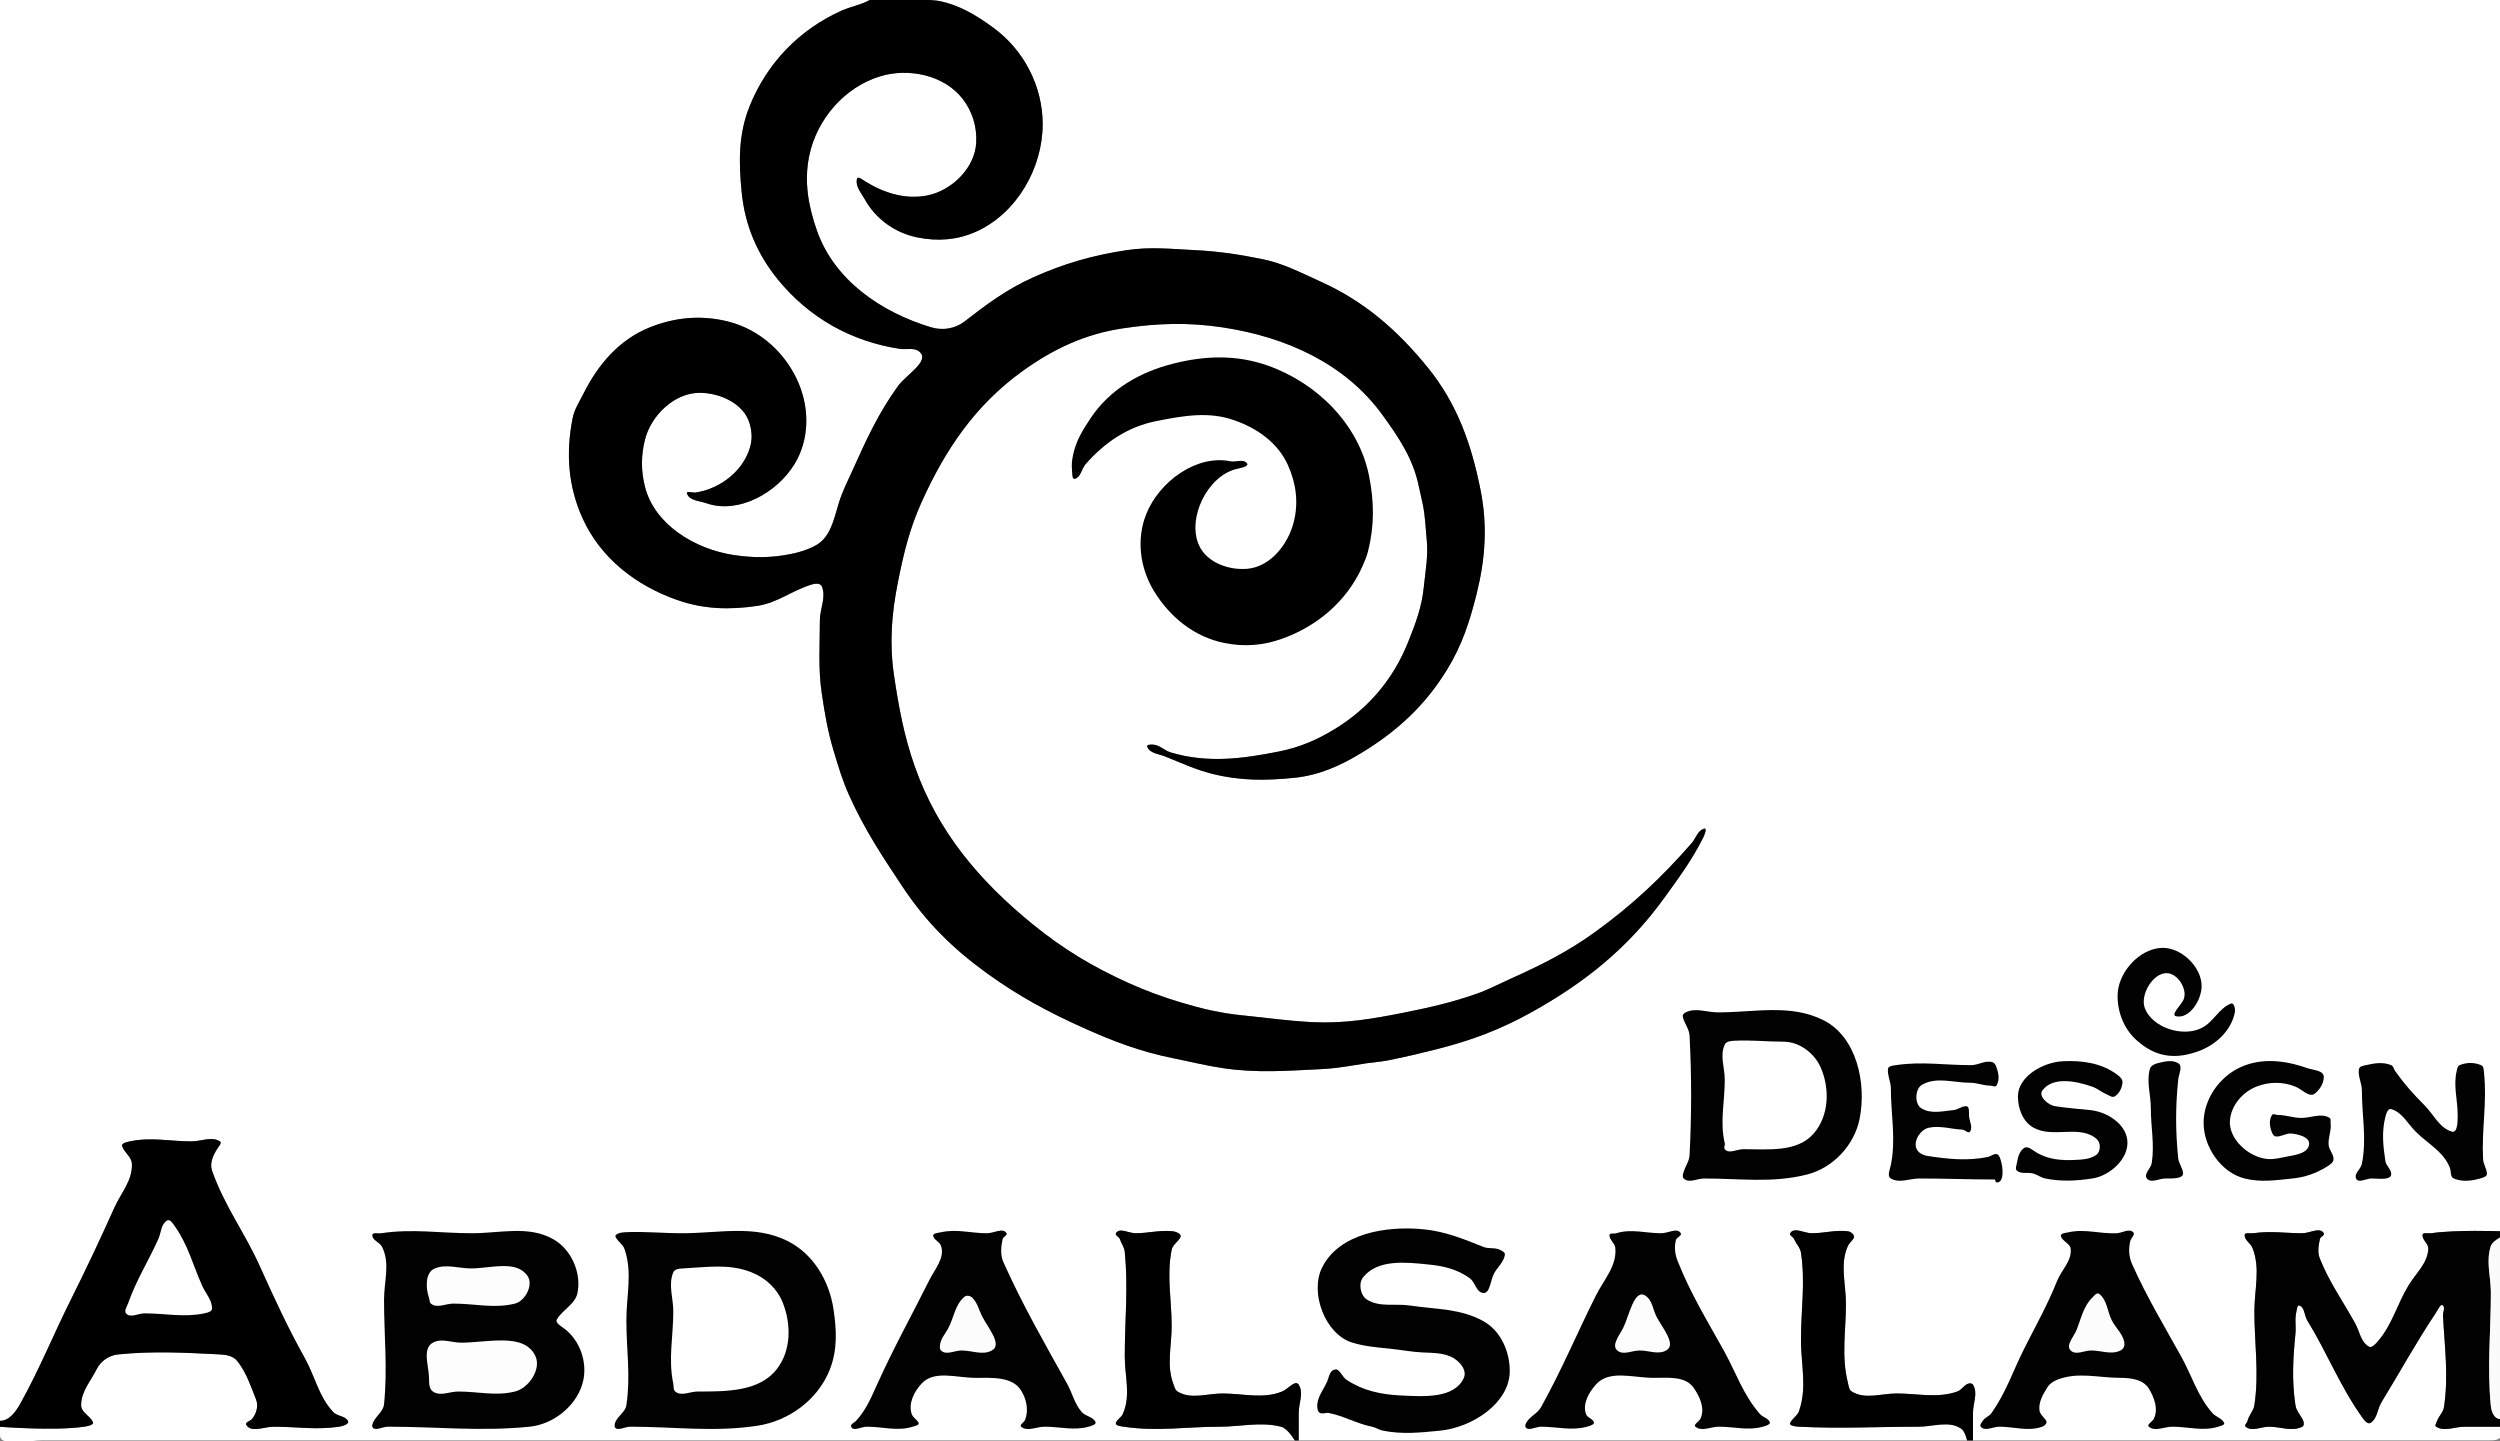 <?xml version="1.0" encoding="UTF-8"?>
<svg xmlns="http://www.w3.org/2000/svg" xmlns:xlink="http://www.w3.org/1999/xlink" width="307pt" height="177pt" viewBox="0 0 307 177" version="1.1">
<rect x="0" y="0" width="307" height="177" fill="#808080" stroke="none"/>
<g id="surface1">
<path style=" stroke:none;fill-rule:nonzero;fill:rgb(100%,100%,100%);fill-opacity:1;" d="M 159 176.879 C 159 176.879 158.129 175.402 157.32 175.199 C 154.754 174.559 152.406 175.199 149.762 175.199 C 145.645 175.199 142.07 175.812 138 175.199 C 137.629 175.145 136.906 175.07 137.039 174.719 C 137.207 174.27 137.684 174.078 137.879 173.641 C 138.898 171.379 138.121 169.039 138.121 166.559 C 138.121 162.066 138.566 158.191 138.121 153.719 C 138.062 153.137 137.695 152.719 137.52 152.16 C 137.43 151.871 136.891 151.703 137.039 151.441 C 137.457 150.711 138.602 151.441 139.441 151.441 C 141.039 151.441 142.41 151.031 144 151.199 C 144.418 151.242 145.148 151.543 144.961 151.918 C 144.664 152.516 144.012 152.828 143.879 153.48 C 143.238 156.691 143.879 159.562 143.879 162.84 C 143.879 165.359 143.207 167.691 144.121 170.039 C 144.242 170.355 144.312 170.703 144.602 170.879 C 146.246 171.895 148.188 171.121 150.121 171.121 C 152.684 171.121 155.059 171.832 157.441 170.879 C 158.156 170.594 159.07 169.387 159.48 170.039 C 160.125 171.074 159.48 172.301 159.48 173.52 C 159.48 174.695 159.48 176.879 159.48 176.879 L 241.559 176.879 C 241.559 176.879 241.309 175.754 240.84 175.441 C 239.301 174.414 237.41 175.199 235.559 175.199 C 230.438 175.199 226.039 175.457 220.922 175.199 C 220.508 175.18 219.656 175.09 219.84 174.719 C 220.121 174.156 220.711 173.875 220.922 173.281 C 221.934 170.387 221.16 167.586 221.16 164.52 C 221.16 160.781 221.715 157.535 221.16 153.84 C 221.062 153.191 220.574 152.766 220.32 152.16 C 220.203 151.883 219.691 151.703 219.84 151.441 C 220.297 150.637 221.555 151.441 222.48 151.441 C 224.035 151.441 225.375 151.02 226.922 151.199 C 227.305 151.246 227.84 151.707 227.641 152.039 C 227.426 152.398 227.094 152.617 226.922 153 C 225.902 155.262 226.68 157.602 226.68 160.082 C 226.68 163.484 226.094 166.5 226.922 169.801 C 227.02 170.199 227.047 170.664 227.398 170.879 C 229.047 171.895 230.984 171.121 232.922 171.121 C 235.523 171.121 237.902 171.742 240.359 170.879 C 240.898 170.691 241.145 170.113 241.68 169.918 C 241.883 169.848 242.164 169.859 242.281 170.039 C 242.926 171.074 242.281 172.301 242.281 173.52 C 242.281 174.695 242.281 176.879 242.281 176.879 C 242.281 176.879 283.465 176.879 305.641 176.879 C 306.172 176.879 306.875 176.891 307.078 176.398 C 307.242 176.012 307.078 175.199 307.078 175.199 C 307.078 175.199 304.195 175.199 302.641 175.199 C 301.422 175.199 300.191 175.844 299.16 175.199 C 298.941 175.062 299.195 174.723 299.281 174.48 C 299.5 173.859 300.023 173.449 300.121 172.801 C 300.707 168.895 300.195 165.465 300 161.52 C 299.98 161.102 300.297 160.617 300 160.32 C 299.707 160.027 299.391 160.812 299.16 161.16 C 296.652 164.922 294.801 168.34 292.441 172.199 C 291.922 173.051 291.949 174.168 291.121 174.719 C 290.742 174.973 290.301 174.371 290.039 174 C 287.285 170.098 285.812 166.195 283.32 162.121 C 282.949 161.512 283.039 160.547 282.359 160.32 C 282.094 160.23 282.066 160.766 282 161.039 C 281.766 161.977 281.977 162.84 281.879 163.801 C 281.574 166.852 281.426 169.527 281.879 172.559 C 281.992 173.305 282.543 173.789 282.84 174.48 C 282.941 174.715 282.949 175.086 282.719 175.199 C 281.441 175.84 280.066 175.199 278.641 175.199 C 277.633 175.199 276.535 175.844 275.762 175.199 C 275.555 175.031 275.938 174.738 276 174.48 C 276.168 173.766 276.73 173.285 276.84 172.559 C 277.438 168.574 276.84 165.07 276.84 161.039 C 276.84 158.309 277.613 155.777 276.602 153.238 C 276.363 152.645 275.641 152.32 275.641 151.68 C 275.641 151.293 276.336 151.496 276.719 151.441 C 278.797 151.129 280.621 151.441 282.719 151.441 C 283.645 151.441 284.902 150.637 285.359 151.441 C 285.512 151.703 284.941 151.863 284.879 152.16 C 284.707 152.98 284.566 153.781 284.879 154.559 C 286.055 157.492 287.664 159.719 289.199 162.48 C 289.766 163.5 289.879 164.762 290.879 165.359 C 291.25 165.582 291.676 165.086 291.961 164.762 C 293.793 162.664 294.348 160.172 295.801 157.801 C 296.723 156.293 298.113 155.125 298.199 153.359 C 298.23 152.723 297.48 152.32 297.48 151.68 C 297.48 151.293 298.176 151.496 298.559 151.441 C 301.512 150.996 307.078 151.199 307.078 151.199 C 307.078 151.199 307.078 53.387 307.078 0.719 C 307.078 0.188 307.09 -0.516 306.602 -0.719 C 305.051 -1.367 303.48 -0.719 301.801 -0.719 C 235.859 -0.719 113.398 -0.719 113.398 -0.719 C 113.398 -0.719 113.398 -0.641 113.398 -0.602 C 113.398 0.117 114.617 -0.02 115.32 0.121 C 117.844 0.625 119.836 1.855 121.922 3.359 C 125.711 6.098 128.039 10.562 128.039 15.238 C 128.039 20.672 124.832 26.211 119.879 28.441 C 117.57 29.48 115.164 29.656 112.68 29.16 C 109.938 28.609 107.559 26.926 106.199 24.48 C 105.742 23.656 105.012 22.875 105.238 21.961 C 105.336 21.574 105.98 22.113 106.32 22.32 C 108.633 23.734 111.223 24.531 113.879 24 C 116.91 23.395 119.727 20.605 119.879 17.52 C 119.98 15.543 119.414 13.684 118.199 12.121 C 115.953 9.234 111.621 8.309 108.121 9.359 C 103.703 10.684 100.266 14.68 99.359 19.199 C 98.73 22.348 99.262 25.289 100.32 28.32 C 102.445 34.395 108.195 38.352 114.359 40.199 C 115.75 40.617 117.297 40.371 118.441 39.48 C 121.199 37.336 123.652 35.516 126.84 34.078 C 130.672 32.355 134.207 31.344 138.359 30.719 C 141.27 30.285 143.824 30.574 146.762 30.719 C 149.637 30.863 152.094 31.234 154.922 31.801 C 157.566 32.328 159.66 33.453 162.121 34.559 C 167.516 36.988 171.59 40.527 175.32 45.121 C 178.926 49.559 180.68 54.512 181.801 60.121 C 182.684 64.531 182.41 68.598 181.32 72.961 C 180.477 76.328 179.531 79.238 177.719 82.199 C 175.055 86.559 171.641 89.734 167.281 92.398 C 164.605 94.035 162 95.207 158.879 95.52 C 155.406 95.867 152.305 95.887 148.922 95.039 C 146.793 94.508 145.074 93.695 143.039 92.879 C 142.238 92.559 141.152 92.5 140.879 91.68 C 140.797 91.43 141.336 91.422 141.602 91.441 C 142.426 91.5 142.969 92.16 143.762 92.398 C 148.227 93.738 152.508 93.195 157.078 92.281 C 159.609 91.773 161.719 90.867 163.922 89.52 C 168.09 86.973 171.105 83.379 172.922 78.84 C 173.828 76.57 174.598 74.555 174.84 72.121 C 175.047 70.066 175.406 68.293 175.199 66.238 C 175.051 64.727 175.02 63.41 174.719 61.922 C 174.566 61.16 174.391 60.52 174.238 59.762 C 173.566 56.391 171.812 53.785 169.801 51 C 165.199 44.629 157.891 41.367 150.121 40.199 C 145.883 39.562 142.117 39.684 137.879 40.32 C 133.227 41.02 129.336 42.848 125.52 45.602 C 119.766 49.758 116.074 55.207 113.16 61.68 C 111.703 64.914 110.977 67.922 110.281 71.398 C 109.48 75.398 109.195 79.008 109.801 83.039 C 110.387 86.961 111.012 90.34 112.32 94.082 C 115.125 102.094 120.25 108.164 126.84 113.52 C 130.586 116.562 134.199 118.738 138.602 120.719 C 140.805 121.711 142.762 122.426 145.078 123.121 C 147.629 123.883 149.871 124.414 152.52 124.68 C 155.543 124.98 158.125 125.367 161.16 125.52 C 165.168 125.719 168.625 125.105 172.559 124.32 C 175.668 123.699 178.328 123.086 181.32 122.039 C 182.793 121.523 183.977 120.879 185.398 120.238 C 189.207 118.527 192.457 116.922 195.84 114.48 C 200.418 111.172 204 107.809 207.719 103.559 C 208.27 102.934 208.473 101.961 209.281 101.762 C 209.648 101.668 209.328 102.5 209.16 102.84 C 207.773 105.613 206.176 107.77 204.359 110.281 C 199.949 116.387 194.629 120.66 188.039 124.32 C 184.18 126.465 180.562 127.809 176.281 128.879 C 174.273 129.383 172.547 129.793 170.52 130.199 C 169.605 130.383 168.801 130.422 167.879 130.559 C 165.953 130.848 164.305 131.184 162.359 131.281 C 158.082 131.492 154.355 131.797 150.121 131.16 C 148.004 130.844 146.219 130.379 144.121 129.961 C 140.121 129.16 136.797 127.914 133.078 126.238 C 128.723 124.281 125.074 122.316 121.199 119.52 C 117.012 116.492 113.746 113.262 110.879 108.961 C 108.344 105.152 106.156 101.852 104.281 97.68 C 103.441 95.816 102.949 94.117 102.359 92.16 C 101.645 89.777 101.289 87.66 100.922 85.199 C 100.453 82.082 100.68 79.352 100.68 76.199 C 100.68 74.727 101.484 73.359 100.922 72 C 100.754 71.605 100.129 71.637 99.719 71.762 C 97.301 72.484 95.5 74.023 93 74.398 C 89.586 74.91 86.418 74.82 83.16 73.68 C 78.074 71.898 73.73 68.516 71.52 63.602 C 69.754 59.676 69.477 55.582 70.32 51.359 C 70.543 50.234 71.129 49.387 71.641 48.359 C 73.445 44.746 76.051 41.699 79.801 40.199 C 82.93 38.949 86.133 38.664 89.398 39.48 C 93.383 40.477 96.637 43.469 98.16 47.281 C 99.426 50.445 99.336 54.094 97.559 57 C 95.402 60.531 90.664 63.164 86.762 61.801 C 85.875 61.488 84.656 61.492 84.359 60.602 C 84.238 60.238 85.062 60.535 85.441 60.48 C 88.504 60.02 91.41 57.727 92.16 54.719 C 92.395 53.781 92.316 52.887 92.039 51.961 C 91.32 49.559 88.426 48.238 85.918 48.238 C 82.824 48.238 79.953 50.996 79.199 54 C 78.711 55.957 78.711 57.805 79.199 59.762 C 80.371 64.438 85.352 67.445 90.121 68.16 C 92.531 68.52 94.691 68.52 97.082 68.039 C 98.215 67.812 99.191 67.52 100.199 66.961 C 101.957 65.984 102.383 63.848 102.961 61.922 C 103.43 60.352 104.09 59.094 104.762 57.602 C 106.426 53.898 107.902 50.691 110.281 47.398 C 111.297 45.992 114.219 44.355 112.922 43.199 C 112.285 42.637 111.359 42.965 110.52 42.84 C 104.551 41.945 99.328 39.008 95.52 34.32 C 92.969 31.18 91.484 27.668 91.082 23.641 C 90.711 19.945 90.66 16.527 92.039 13.078 C 94.156 7.785 98.117 3.66 103.32 1.32 C 104.508 0.785 105.66 0.633 106.801 0 C 107.141 -0.188 107.641 -0.719 107.641 -0.719 C 107.641 -0.719 41.027 -0.719 5.16 -0.719 C 3.48 -0.719 1.91 -1.367 0.359 -0.719 C -0.129 -0.516 -0.121 0.188 -0.121 0.719 C -0.121 61.535 -0.121 174.48 -0.121 174.48 C -0.121 174.48 -0.043 174.48 0 174.48 C 1.16 174.48 1.957 173.336 2.52 172.32 C 4.945 167.953 6.523 163.949 8.762 159.48 C 10.691 155.613 12.266 152.262 14.039 148.32 C 14.875 146.465 16.293 144.953 16.199 142.918 C 16.16 142.055 15.297 141.574 15 140.762 C 14.863 140.387 15.574 140.242 15.961 140.16 C 18.551 139.613 20.875 140.16 23.52 140.16 C 24.738 140.16 25.969 139.516 27 140.16 C 27.305 140.352 26.828 140.812 26.641 141.121 C 26.145 141.93 25.727 142.867 26.039 143.762 C 27.559 148.102 30.031 151.324 31.918 155.52 C 33.723 159.527 35.305 162.957 37.441 166.801 C 38.707 169.082 39.133 171.496 40.918 173.398 C 41.422 173.938 42.355 173.844 42.719 174.48 C 42.945 174.875 42.09 175.133 41.641 175.199 C 38.855 175.617 36.414 175.199 33.602 175.199 C 32.422 175.199 30.824 175.984 30.238 174.961 C 30.062 174.648 30.734 174.516 30.961 174.238 C 31.5 173.574 31.758 172.637 31.441 171.84 C 30.762 170.148 30.277 168.598 29.16 167.16 C 28.66 166.52 27.809 166.359 27 166.32 C 22.637 166.102 18.867 165.887 14.52 166.32 C 13.406 166.43 12.379 167.121 11.879 168.121 C 11.121 169.633 9.961 170.867 9.961 172.559 C 9.961 173.434 11.008 173.82 11.398 174.602 C 11.594 174.988 10.746 175.137 10.32 175.199 C 6.707 175.742 -0.121 175.199 -0.121 175.199 C -0.121 175.199 -0.203 176.645 0.359 176.879 C 1.91 177.527 3.48 176.879 5.16 176.879 C 59.004 176.879 159 176.879 159 176.879 "/>
<path style=" stroke:none;fill-rule:nonzero;fill:rgb(0%,0%,0%);fill-opacity:1;" d="M 159 176.879 L 159.48 176.879 C 159.48 176.879 159.48 174.695 159.48 173.52 C 159.48 172.301 160.125 171.074 159.48 170.039 C 159.07 169.387 158.156 170.594 157.441 170.879 C 155.059 171.832 152.684 171.121 150.121 171.121 C 148.188 171.121 146.246 171.895 144.602 170.879 C 144.312 170.703 144.242 170.355 144.121 170.039 C 143.207 167.691 143.879 165.359 143.879 162.84 C 143.879 159.562 143.238 156.691 143.879 153.48 C 144.012 152.828 144.664 152.516 144.961 151.918 C 145.148 151.543 144.418 151.242 144 151.199 C 142.41 151.031 141.039 151.441 139.441 151.441 C 138.602 151.441 137.457 150.711 137.039 151.441 C 136.891 151.703 137.43 151.871 137.52 152.16 C 137.695 152.719 138.062 153.137 138.121 153.719 C 138.566 158.191 138.121 162.066 138.121 166.559 C 138.121 169.039 138.898 171.379 137.879 173.641 C 137.684 174.078 137.207 174.27 137.039 174.719 C 136.906 175.07 137.629 175.145 138 175.199 C 142.07 175.812 145.645 175.199 149.762 175.199 C 152.406 175.199 154.754 174.559 157.32 175.199 C 158.129 175.402 159 176.879 159 176.879 "/>
<path style=" stroke:none;fill-rule:nonzero;fill:rgb(0%,0%,0%);fill-opacity:1;" d="M 241.559 176.879 L 242.281 176.879 C 242.281 176.879 242.281 174.695 242.281 173.52 C 242.281 172.301 242.926 171.074 242.281 170.039 C 242.164 169.859 241.883 169.848 241.68 169.918 C 241.145 170.113 240.898 170.691 240.359 170.879 C 237.902 171.742 235.523 171.121 232.922 171.121 C 230.984 171.121 229.047 171.895 227.398 170.879 C 227.047 170.664 227.02 170.199 226.922 169.801 C 226.094 166.5 226.68 163.484 226.68 160.082 C 226.68 157.602 225.902 155.262 226.922 153 C 227.094 152.617 227.426 152.398 227.641 152.039 C 227.84 151.707 227.305 151.246 226.922 151.199 C 225.375 151.02 224.035 151.441 222.48 151.441 C 221.555 151.441 220.297 150.637 219.84 151.441 C 219.691 151.703 220.203 151.883 220.32 152.16 C 220.574 152.766 221.062 153.191 221.16 153.84 C 221.715 157.535 221.16 160.781 221.16 164.52 C 221.16 167.586 221.934 170.387 220.922 173.281 C 220.711 173.875 220.121 174.156 219.84 174.719 C 219.656 175.09 220.508 175.18 220.922 175.199 C 226.039 175.457 230.438 175.199 235.559 175.199 C 237.41 175.199 239.301 174.414 240.84 175.441 C 241.309 175.754 241.559 176.879 241.559 176.879 "/>
<path style=" stroke:none;fill-rule:nonzero;fill:rgb(0%,0%,0%);fill-opacity:1;" d="M -0.121 175.199 C -0.121 175.199 6.707 175.742 10.32 175.199 C 10.746 175.137 11.594 174.988 11.398 174.602 C 11.008 173.82 9.961 173.434 9.961 172.559 C 9.961 170.867 11.121 169.633 11.879 168.121 C 12.379 167.121 13.406 166.43 14.52 166.32 C 18.867 165.887 22.637 166.102 27 166.32 C 27.809 166.359 28.66 166.52 29.16 167.16 C 30.277 168.598 30.762 170.148 31.441 171.84 C 31.758 172.637 31.5 173.574 30.961 174.238 C 30.734 174.516 30.062 174.648 30.238 174.961 C 30.824 175.984 32.422 175.199 33.602 175.199 C 36.414 175.199 38.855 175.617 41.641 175.199 C 42.09 175.133 42.945 174.875 42.719 174.48 C 42.355 173.844 41.422 173.938 40.918 173.398 C 39.133 171.496 38.707 169.082 37.441 166.801 C 35.305 162.957 33.723 159.527 31.918 155.52 C 30.031 151.324 27.559 148.102 26.039 143.762 C 25.727 142.867 26.145 141.93 26.641 141.121 C 26.828 140.812 27.305 140.352 27 140.16 C 25.969 139.516 24.738 140.16 23.52 140.16 C 20.875 140.16 18.551 139.613 15.961 140.16 C 15.574 140.242 14.863 140.387 15 140.762 C 15.297 141.574 16.16 142.055 16.199 142.918 C 16.293 144.953 14.875 146.465 14.039 148.32 C 12.266 152.262 10.691 155.613 8.762 159.48 C 6.523 163.949 4.945 167.953 2.52 172.32 C 1.957 173.336 1.16 174.48 0 174.48 C -0.043 174.48 -0.121 174.48 -0.121 174.48 L -0.121 175.199 "/>
<path style=" stroke:none;fill-rule:nonzero;fill:rgb(0.392%,0.392%,0.392%);fill-opacity:1;" d="M 45.719 175.199 C 45.969 175.824 46.969 175.199 47.641 175.199 C 53.73 175.199 58.98 175.805 65.039 175.199 C 68.09 174.895 71.039 172.445 71.641 169.441 C 72.098 167.16 71.195 164.629 69.359 163.199 C 68.934 162.871 68.125 162.461 68.398 162 C 69.141 160.77 70.637 160.168 70.918 158.762 C 71.418 156.273 70.137 153.391 67.918 152.16 C 64.863 150.461 61.457 151.441 57.961 151.441 C 54.055 151.441 50.664 150.859 46.801 151.441 C 46.418 151.496 45.719 151.293 45.719 151.68 C 45.719 152.336 46.625 152.531 46.918 153.121 C 47.934 155.148 47.16 157.332 47.16 159.602 C 47.16 164.094 47.605 167.969 47.16 172.441 C 47.059 173.449 45.965 173.977 45.719 174.961 C 45.699 175.043 45.688 175.121 45.719 175.199 "/>
<path style=" stroke:none;fill-rule:nonzero;fill:rgb(0.392%,0.392%,0.392%);fill-opacity:1;" d="M 75.48 175.199 C 75.73 175.824 76.727 175.199 77.398 175.199 C 82.859 175.199 87.602 175.891 93 175.082 C 96.879 174.5 100.422 171.883 101.879 168.238 C 102.848 165.816 102.746 163.379 102.359 160.801 C 101.836 157.297 99.887 153.984 96.719 152.398 C 92.652 150.367 88.309 151.441 83.762 151.441 C 81.281 151.441 79.156 151.195 76.68 151.32 C 76.246 151.34 75.406 151.531 75.602 151.918 C 75.883 152.484 76.473 152.766 76.68 153.359 C 77.695 156.254 76.918 159.051 76.918 162.121 C 76.918 165.773 77.461 168.945 76.918 172.559 C 76.77 173.562 75.48 174.062 75.48 175.082 C 75.48 175.121 75.465 175.16 75.48 175.199 "/>
<path style=" stroke:none;fill-rule:nonzero;fill:rgb(0.392%,0.392%,0.392%);fill-opacity:1;" d="M 104.52 175.199 C 104.77 175.824 105.77 175.199 106.441 175.199 C 108.414 175.199 110.195 175.789 112.078 175.199 C 112.367 175.109 112.938 174.992 112.801 174.719 C 112.586 174.293 112.109 174.094 111.961 173.641 C 111.527 172.344 112.23 170.926 113.16 169.918 C 114.734 168.211 117.438 169.199 119.762 169.199 C 121.809 169.199 124.332 169.012 125.398 170.762 C 126.062 171.844 126.34 173.176 125.879 174.359 C 125.758 174.676 125.141 174.984 125.398 175.199 C 126.176 175.844 127.273 175.199 128.281 175.199 C 130.172 175.199 131.859 175.707 133.68 175.199 C 134.027 175.102 134.684 174.922 134.52 174.602 C 134.195 173.953 133.316 173.945 132.84 173.398 C 131.938 172.367 131.707 171.117 131.039 169.918 C 128.184 164.781 125.652 160.402 123.238 155.039 C 122.824 154.121 122.91 153.148 123.121 152.16 C 123.184 151.863 123.75 151.703 123.602 151.441 C 123.184 150.711 122.039 151.441 121.199 151.441 C 119.227 151.441 117.488 150.891 115.559 151.32 C 115.191 151.402 114.496 151.438 114.602 151.801 C 114.746 152.316 115.391 152.488 115.559 153 C 116.051 154.473 114.816 155.809 114.121 157.199 C 111.852 161.734 109.723 165.535 107.641 170.16 C 106.922 171.758 106.312 173.199 105.121 174.48 C 104.895 174.719 104.398 174.895 104.52 175.199 "/>
<path style=" stroke:none;fill-rule:nonzero;fill:rgb(0.392%,0.392%,0.392%);fill-opacity:1;" d="M 169.801 175.68 C 172.23 176.164 174.414 175.926 176.879 175.68 C 180.793 175.289 185.398 172.293 185.398 168.359 C 185.398 165.938 184.277 163.418 182.16 162.238 C 179.344 160.676 176.344 160.797 173.16 160.32 C 171.316 160.043 169.473 160.574 167.879 159.602 C 167.043 159.09 166.781 157.602 167.398 156.84 C 169.207 154.613 172.59 154.996 175.441 155.281 C 177.289 155.465 178.973 155.871 180.48 156.961 C 181.156 157.449 181.23 158.559 182.039 158.762 C 182.988 158.996 183.004 157.215 183.48 156.359 C 183.93 155.555 184.66 154.992 184.801 154.082 C 184.844 153.785 184.465 153.613 184.199 153.48 C 183.551 153.156 182.832 153.391 182.16 153.121 C 179.68 152.129 177.496 151.227 174.84 150.961 C 170.199 150.496 164.445 151.469 162.359 155.641 C 160.801 158.758 162.742 163.879 166.078 164.879 C 167.59 165.332 168.953 165.445 170.52 165.602 C 171.992 165.746 173.242 166.012 174.719 166.082 C 175.906 166.133 176.977 166.117 178.078 166.559 C 179.098 166.969 180.211 168.199 179.762 169.199 C 178.598 171.781 174.789 171.5 171.961 171.359 C 169.559 171.238 167.363 170.773 165.359 169.441 C 164.891 169.125 164.738 168.574 164.281 168.238 C 164.074 168.09 163.742 168.18 163.559 168.359 C 163.199 168.719 163.168 169.219 162.961 169.68 C 162.48 170.746 161.688 171.633 161.762 172.801 C 161.777 173.082 161.859 173.41 162.121 173.52 C 162.469 173.664 162.828 173.445 163.199 173.52 C 165.102 173.898 166.578 174.82 168.48 175.199 C 168.961 175.297 169.316 175.582 169.801 175.68 "/>
<path style=" stroke:none;fill-rule:nonzero;fill:rgb(0.392%,0.392%,0.392%);fill-opacity:1;" d="M 187.32 175.199 C 187.57 175.824 188.566 175.199 189.238 175.199 C 191.215 175.199 192.977 175.73 194.879 175.199 C 195.227 175.102 195.883 174.922 195.719 174.602 C 195.508 174.176 194.918 174.086 194.762 173.641 C 194.316 172.387 195.086 171.039 195.961 170.039 C 197.602 168.164 200.547 169.199 203.039 169.199 C 204.812 169.199 206.938 168.953 207.961 170.398 C 208.754 171.523 209.414 173.008 208.801 174.238 C 208.621 174.594 207.895 174.945 208.199 175.199 C 208.973 175.844 210.07 175.199 211.078 175.199 C 212.969 175.199 214.66 175.707 216.48 175.199 C 216.828 175.102 217.48 174.922 217.32 174.602 C 217.078 174.117 216.473 174.043 216.121 173.641 C 214.051 171.277 213.203 168.586 211.68 165.84 C 209.59 162.078 207.637 158.914 206.039 154.918 C 205.695 154.059 205.574 153.18 205.801 152.281 C 205.887 151.93 206.578 151.754 206.398 151.441 C 205.984 150.711 204.84 151.441 204 151.441 C 202.066 151.441 200.324 150.863 198.48 151.441 C 198.188 151.531 197.641 151.375 197.641 151.68 C 197.641 152.281 198.301 152.641 198.359 153.238 C 198.582 155.453 196.953 157.133 195.961 159.121 C 193.574 163.891 191.832 168.137 189.238 172.801 C 188.75 173.684 187.641 174 187.32 174.961 C 187.293 175.039 187.289 175.121 187.32 175.199 "/>
<path style=" stroke:none;fill-rule:nonzero;fill:rgb(0.392%,0.392%,0.392%);fill-opacity:1;" d="M 243.238 175.199 C 243.738 175.824 244.723 175.199 245.52 175.199 C 247.367 175.199 249.059 175.82 250.801 175.199 C 251.086 175.098 251.438 174.738 251.281 174.48 C 250.996 174.012 250.496 173.707 250.441 173.16 C 250.34 172.141 250.867 171.273 251.398 170.398 C 251.68 169.941 252.102 169.641 252.602 169.441 C 255.137 168.426 257.668 169.199 260.398 169.199 C 261.703 169.199 263.199 169.41 263.879 170.52 C 264.566 171.645 265.07 173.062 264.48 174.238 C 264.305 174.594 263.574 174.945 263.879 175.199 C 264.652 175.844 265.754 175.199 266.762 175.199 C 268.734 175.199 270.516 175.789 272.398 175.199 C 272.688 175.109 273.254 174.992 273.121 174.719 C 272.828 174.133 272.113 174.012 271.68 173.52 C 269.848 171.426 269.191 168.992 267.84 166.559 C 265.668 162.652 263.676 159.359 261.84 155.281 C 261.426 154.355 261.355 153.383 261.602 152.398 C 261.695 152.012 262.242 151.602 261.961 151.32 C 261.453 150.812 260.633 151.406 259.922 151.441 C 257.863 151.535 256.051 150.875 254.039 151.32 C 253.672 151.402 252.977 151.438 253.078 151.801 C 253.27 152.461 254.211 152.676 254.281 153.359 C 254.43 154.859 253.16 155.922 252.602 157.32 C 251.387 160.355 249.98 162.797 248.52 165.719 C 247.152 168.457 246.324 171.02 244.559 173.52 C 244.27 173.934 243.746 174.051 243.48 174.48 C 243.34 174.707 243.074 174.992 243.238 175.199 "/>
<path style=" stroke:none;fill-rule:nonzero;fill:rgb(0.392%,0.392%,0.392%);fill-opacity:1;" d="M 307.078 151.918 L 307.078 151.199 C 307.078 151.199 301.512 150.996 298.559 151.441 C 298.176 151.496 297.48 151.293 297.48 151.68 C 297.48 152.32 298.23 152.723 298.199 153.359 C 298.113 155.125 296.723 156.293 295.801 157.801 C 294.348 160.172 293.793 162.664 291.961 164.762 C 291.676 165.086 291.25 165.582 290.879 165.359 C 289.879 164.762 289.766 163.5 289.199 162.48 C 287.664 159.719 286.055 157.492 284.879 154.559 C 284.566 153.781 284.707 152.98 284.879 152.16 C 284.941 151.863 285.512 151.703 285.359 151.441 C 284.902 150.637 283.645 151.441 282.719 151.441 C 280.621 151.441 278.797 151.129 276.719 151.441 C 276.336 151.496 275.641 151.293 275.641 151.68 C 275.641 152.32 276.363 152.645 276.602 153.238 C 277.613 155.777 276.84 158.309 276.84 161.039 C 276.84 165.07 277.438 168.574 276.84 172.559 C 276.73 173.285 276.168 173.766 276 174.48 C 275.938 174.738 275.555 175.031 275.762 175.199 C 276.535 175.844 277.633 175.199 278.641 175.199 C 280.066 175.199 281.441 175.84 282.719 175.199 C 282.949 175.086 282.941 174.715 282.84 174.48 C 282.543 173.789 281.992 173.305 281.879 172.559 C 281.426 169.527 281.574 166.852 281.879 163.801 C 281.977 162.84 281.766 161.977 282 161.039 C 282.066 160.766 282.094 160.23 282.359 160.32 C 283.039 160.547 282.949 161.512 283.32 162.121 C 285.812 166.195 287.285 170.098 290.039 174 C 290.301 174.371 290.742 174.973 291.121 174.719 C 291.949 174.168 291.922 173.051 292.441 172.199 C 294.801 168.34 296.652 164.922 299.16 161.16 C 299.391 160.812 299.707 160.027 300 160.32 C 300.297 160.617 299.98 161.102 300 161.52 C 300.195 165.465 300.707 168.895 300.121 172.801 C 300.023 173.449 299.5 173.859 299.281 174.48 C 299.195 174.723 298.941 175.062 299.16 175.199 C 300.191 175.844 301.422 175.199 302.641 175.199 C 304.195 175.199 307.078 175.199 307.078 175.199 L 307.078 174.238 C 307.078 174.238 307.004 174.238 306.961 174.238 C 306.297 174.238 305.945 173.34 305.879 172.68 C 305.395 167.832 305.879 163.633 305.879 158.762 C 305.879 156.742 305.242 154.914 305.879 153 C 306.059 152.465 307.078 151.918 307.078 151.918 "/>
<path style=" stroke:none;fill-rule:nonzero;fill:rgb(98.438%,98.438%,98.438%);fill-opacity:1;" d="M 307.078 174.238 L 307.078 151.918 C 307.078 151.918 306.059 152.465 305.879 153 C 305.242 154.914 305.879 156.742 305.879 158.762 C 305.879 163.633 305.395 167.832 305.879 172.68 C 305.945 173.34 306.297 174.238 306.961 174.238 C 307.004 174.238 307.078 174.238 307.078 174.238 "/>
<path style=" stroke:none;fill-rule:nonzero;fill:rgb(99.219%,99.219%,99.219%);fill-opacity:1;" d="M 53.16 170.879 C 54.055 171.508 55.188 170.879 56.281 170.879 C 58.715 170.879 60.875 171.469 63.238 170.879 C 64.938 170.457 66.477 168.156 65.762 166.559 C 64.43 163.602 59.887 164.879 56.641 164.879 C 55.422 164.879 54.23 164.297 53.16 164.879 C 51.859 165.59 52.613 167.602 52.68 169.082 C 52.711 169.73 52.625 170.508 53.16 170.879 "/>
<path style=" stroke:none;fill-rule:nonzero;fill:rgb(99.609%,99.609%,99.609%);fill-opacity:1;" d="M 82.918 170.879 C 83.652 171.508 84.715 170.879 85.68 170.879 C 89.215 170.879 93.23 170.91 95.398 168.121 C 97.16 165.855 97.184 162.621 96.121 159.961 C 95.426 158.223 94.02 156.934 92.281 156.238 C 89.547 155.148 86.82 155.613 83.879 155.762 C 83.43 155.781 82.855 155.824 82.68 156.238 C 82.035 157.789 82.68 159.359 82.68 161.039 C 82.68 164.148 82.039 166.879 82.68 169.918 C 82.75 170.258 82.656 170.656 82.918 170.879 "/>
<path style=" stroke:none;fill-rule:nonzero;fill:rgb(98.827%,98.827%,98.827%);fill-opacity:1;" d="M 115.559 165.84 C 116.184 166.465 117.199 165.84 118.078 165.84 C 119.383 165.84 120.656 166.465 121.801 165.84 C 123.141 165.109 121.285 163.008 120.602 161.641 C 120.195 160.832 120.039 159.996 119.398 159.359 C 119.16 159.121 118.699 159.023 118.441 159.238 C 117.242 160.238 117.156 161.836 116.398 163.199 C 116.035 163.855 115.539 164.375 115.441 165.121 C 115.406 165.371 115.379 165.66 115.559 165.84 "/>
<path style=" stroke:none;fill-rule:nonzero;fill:rgb(99.219%,99.219%,99.219%);fill-opacity:1;" d="M 198.602 165.84 C 199.336 166.469 200.395 165.84 201.359 165.84 C 202.492 165.84 203.605 166.383 204.602 165.84 C 205.941 165.109 204.086 163.008 203.398 161.641 C 202.953 160.75 202.91 159.672 202.078 159.121 C 200.676 158.184 200.074 161.57 199.32 163.082 C 198.871 163.973 197.844 165.191 198.602 165.84 "/>
<path style=" stroke:none;fill-rule:nonzero;fill:rgb(98.827%,98.827%,98.827%);fill-opacity:1;" d="M 254.281 165.84 C 254.902 166.465 255.918 165.84 256.801 165.84 C 258.059 165.84 259.273 166.402 260.398 165.84 C 260.672 165.703 260.879 165.422 260.879 165.121 C 260.879 163.938 259.848 163.18 259.32 162.121 C 258.758 160.992 258.766 159.637 257.762 158.879 C 257.488 158.676 257.16 159.121 256.922 159.359 C 255.832 160.449 255.57 161.891 255 163.32 C 254.66 164.172 253.633 165.191 254.281 165.84 "/>
<path style=" stroke:none;fill-rule:nonzero;fill:rgb(99.609%,99.609%,99.609%);fill-opacity:1;" d="M 15.48 161.281 C 15.977 161.902 16.961 161.281 17.762 161.281 C 20.32 161.281 22.574 161.809 25.082 161.281 C 25.469 161.199 26.039 161.078 26.039 160.68 C 26.039 159.625 25.273 158.879 24.84 157.918 C 23.684 155.348 23.105 152.902 21.48 150.602 C 21.238 150.258 20.879 149.664 20.52 149.879 C 19.762 150.336 19.801 151.355 19.441 152.16 C 18.184 154.953 16.73 157.191 15.719 160.082 C 15.578 160.484 15.211 160.945 15.48 161.281 "/>
<path style=" stroke:none;fill-rule:nonzero;fill:rgb(99.219%,99.219%,99.219%);fill-opacity:1;" d="M 52.918 160.082 C 53.652 160.707 54.715 160.082 55.68 160.082 C 58.328 160.082 60.672 160.723 63.238 160.082 C 64.496 159.766 65.52 157.797 64.801 156.719 C 63.438 154.672 60.301 155.762 57.84 155.762 C 56.285 155.762 54.844 155.184 53.398 155.762 C 52.207 156.238 52.254 158.148 52.68 159.359 C 52.77 159.609 52.719 159.906 52.918 160.082 "/>
<path style=" stroke:none;fill-rule:nonzero;fill:rgb(0.784%,0.784%,0.784%);fill-opacity:1;" d="M 251.16 144.719 C 253.137 145.113 254.926 145.02 256.922 144.719 C 259.125 144.391 261.461 142.258 261.238 140.039 C 261.035 137.992 258.73 136.523 256.68 136.32 C 255.164 136.168 253.863 136.066 252.359 135.84 C 251.504 135.711 250.289 134.621 250.801 133.918 C 252.062 132.184 254.891 132.73 256.922 133.441 C 257.594 133.676 258.062 134.121 258.719 134.398 C 259.039 134.535 259.383 134.82 259.68 134.641 C 260.262 134.293 260.562 133.633 260.641 132.961 C 260.688 132.566 260.355 132.238 260.039 132 C 258.102 130.547 255.742 130.199 253.32 130.32 C 250.871 130.441 247.801 132.188 247.801 134.641 C 247.801 136.145 248.406 137.75 249.719 138.48 C 252.148 139.828 255.484 138.031 257.52 139.918 C 258.012 140.379 257.961 141.465 257.398 141.84 C 256.613 142.367 255.707 142.395 254.762 142.441 C 253.141 142.52 251.617 142.387 250.199 141.602 C 249.652 141.297 249.02 140.625 248.52 141 C 247.965 141.418 247.793 142.113 247.68 142.801 C 247.625 143.133 247.422 143.543 247.68 143.762 C 248.238 144.223 249.023 143.91 249.719 144.121 C 250.242 144.277 250.625 144.613 251.16 144.719 "/>
<path style=" stroke:none;fill-rule:nonzero;fill:rgb(0.784%,0.784%,0.784%);fill-opacity:1;" d="M 275.641 144.719 C 277.637 145.219 279.473 144.926 281.52 144.719 C 283.066 144.566 284.395 144.09 285.719 143.281 C 286.102 143.047 286.559 142.766 286.559 142.32 C 286.559 141.695 286.023 141.262 285.961 140.641 C 285.863 139.676 286.328 138.84 286.199 137.879 C 286.172 137.668 286.262 137.395 286.078 137.281 C 285.047 136.633 283.816 137.281 282.602 137.281 C 281.586 137.281 280.734 136.918 279.719 136.918 C 279.469 136.918 279.133 136.707 279 136.918 C 278.598 137.562 278.711 138.383 279 139.082 C 279.09 139.301 279.242 139.539 279.48 139.559 C 280.16 139.617 280.719 139.133 281.398 139.199 C 282.281 139.289 283.656 139.641 283.559 140.52 C 283.43 141.695 281.719 141.848 280.559 142.082 C 279.812 142.23 279.156 142.395 278.398 142.32 C 276.094 142.09 273.609 139.824 273.84 137.52 C 274.02 135.707 275.387 134.117 277.078 133.441 C 278.641 132.816 280.32 132.816 281.879 133.441 C 282.707 133.77 283.598 134.848 284.281 134.281 C 284.902 133.762 285.359 133.047 285.359 132.238 C 285.359 131.434 284.082 131.426 283.32 131.16 C 280.625 130.215 277.766 129.867 275.16 131.039 C 272.535 132.219 270.602 135.004 270.602 137.879 C 270.602 140.852 272.754 144 275.641 144.719 "/>
<path style=" stroke:none;fill-rule:nonzero;fill:rgb(0.392%,0.392%,0.392%);fill-opacity:1;" d="M 206.762 144.719 C 207.383 145.344 208.398 144.719 209.281 144.719 C 213.691 144.719 217.598 145.309 221.879 144.238 C 225.078 143.441 227.715 140.633 228.359 137.398 C 229.246 132.969 227.961 127.301 223.922 125.281 C 219.852 123.246 215.508 124.32 210.961 124.32 C 209.574 124.32 208.238 123.699 207 124.32 C 206.812 124.414 206.602 124.594 206.641 124.801 C 206.801 125.676 207.438 126.312 207.48 127.199 C 207.734 132.316 207.734 136.723 207.48 141.84 C 207.441 142.598 206.984 143.156 206.762 143.879 C 206.672 144.16 206.551 144.512 206.762 144.719 "/>
<path style=" stroke:none;fill-rule:nonzero;fill:rgb(0.784%,0.784%,0.784%);fill-opacity:1;" d="M 245.16 145.199 C 246.176 145.301 245.984 143.281 245.641 142.32 C 245.551 142.066 245.43 141.742 245.16 141.719 C 244.762 141.688 244.473 142.004 244.078 142.082 C 241.566 142.582 239.293 142.34 236.762 141.961 C 236.16 141.871 235.52 141.57 235.32 141 C 234.977 140.023 235.863 138.684 236.879 138.48 C 238.281 138.199 239.531 138.648 240.961 138.719 C 241.305 138.738 241.727 139.246 241.922 138.961 C 242.293 138.398 241.836 137.711 241.801 137.039 C 241.777 136.602 241.879 135.84 241.441 135.84 C 240.867 135.84 240.449 136.262 239.879 136.32 C 238.496 136.457 237.09 136.832 235.922 136.082 C 235.07 135.535 235.16 133.695 236.039 133.199 C 237.836 132.191 239.859 132.961 241.922 132.961 C 242.812 132.961 243.551 133.32 244.441 133.32 C 244.691 133.32 245.027 133.535 245.16 133.32 C 245.582 132.645 245.43 131.793 245.16 131.039 C 245.07 130.785 244.938 130.52 244.68 130.441 C 243.789 130.164 242.973 130.801 242.039 130.801 C 238.805 130.801 235.996 130.32 232.801 130.801 C 232.43 130.855 231.871 130.906 231.84 131.281 C 231.77 132.125 232.199 132.832 232.199 133.68 C 232.199 136.957 232.844 139.828 232.199 143.039 C 232.086 143.617 231.695 144.418 232.199 144.719 C 233.246 145.348 234.461 144.719 235.68 144.719 C 238.914 144.719 241.688 144.84 244.922 144.84 C 245.07 144.84 245.008 145.184 245.16 145.199 "/>
<path style=" stroke:none;fill-rule:nonzero;fill:rgb(0.784%,0.784%,0.784%);fill-opacity:1;" d="M 263.641 144.719 C 264.141 145.344 265.121 144.719 265.922 144.719 C 266.719 144.719 268.199 144.789 268.078 144 C 267.98 143.344 267.547 142.859 267.48 142.199 C 267.145 138.855 267.145 135.945 267.48 132.602 C 267.551 131.891 268.094 130.926 267.48 130.559 C 266.723 130.105 265.816 130.348 264.961 130.559 C 264.555 130.66 264.109 130.875 264 131.281 C 263.566 132.902 264.121 134.398 264.121 136.082 C 264.121 138.434 264.59 140.473 264.238 142.801 C 264.137 143.496 263.199 144.172 263.641 144.719 "/>
<path style=" stroke:none;fill-rule:nonzero;fill:rgb(0.784%,0.784%,0.784%);fill-opacity:1;" d="M 289.32 144.719 C 289.57 145.344 290.566 144.719 291.238 144.719 C 292.105 144.719 293.711 144.984 293.641 144.121 C 293.59 143.52 293.008 143.156 292.922 142.559 C 292.641 140.691 292.461 138.992 292.922 137.16 C 293.023 136.754 293.238 136.078 293.641 136.199 C 295.008 136.609 295.633 137.953 296.641 138.961 C 298.152 140.473 300.066 141.406 300.84 143.398 C 301.02 143.859 300.867 144.531 301.32 144.719 C 302.367 145.156 303.469 145.023 304.559 144.719 C 304.906 144.625 305.43 144.48 305.398 144.121 C 305.348 143.469 304.953 142.973 304.922 142.32 C 304.734 138.629 305.426 135.438 305.039 131.762 C 305.004 131.402 305.012 130.938 304.68 130.801 C 303.828 130.445 302.895 130.445 302.039 130.801 C 301.781 130.906 301.746 131.246 301.68 131.52 C 301.246 133.359 301.801 135.031 301.801 136.918 C 301.801 137.676 301.805 139.184 301.078 138.961 C 299.52 138.48 298.875 136.875 297.719 135.719 C 296.352 134.352 295.238 133.102 294.121 131.52 C 293.945 131.273 293.922 130.918 293.641 130.801 C 292.633 130.379 291.586 130.562 290.52 130.801 C 290.188 130.875 289.734 130.945 289.68 131.281 C 289.527 132.199 290.039 132.988 290.039 133.918 C 290.039 137.07 290.656 139.832 290.039 142.918 C 289.906 143.586 289.066 144.09 289.32 144.719 "/>
<path style=" stroke:none;fill-rule:nonzero;fill:rgb(99.609%,99.609%,99.609%);fill-opacity:1;" d="M 211.801 141.121 C 212.297 141.742 213.281 141.121 214.078 141.121 C 217.18 141.121 220.68 141.531 222.719 139.199 C 224.609 137.039 224.738 133.656 223.559 131.039 C 222.766 129.277 220.934 127.918 219 127.918 C 216.898 127.918 215.098 127.695 213 127.801 C 212.547 127.824 211.988 127.867 211.801 128.281 C 211.164 129.652 211.801 131.09 211.801 132.602 C 211.801 135.332 211.176 137.742 211.801 140.398 C 211.859 140.645 211.645 140.922 211.801 141.121 "/>
<path style=" stroke:none;fill-rule:nonzero;fill:rgb(0%,0%,0%);fill-opacity:1;" d="M 107.641 -0.719 C 107.641 -0.719 107.141 -0.188 106.801 0 C 105.66 0.633 104.508 0.785 103.32 1.32 C 98.117 3.66 94.156 7.785 92.039 13.078 C 90.66 16.527 90.711 19.945 91.082 23.641 C 91.484 27.668 92.969 31.18 95.52 34.32 C 99.328 39.008 104.551 41.945 110.52 42.84 C 111.359 42.965 112.285 42.637 112.922 43.199 C 114.219 44.355 111.297 45.992 110.281 47.398 C 107.902 50.691 106.426 53.898 104.762 57.602 C 104.09 59.094 103.43 60.352 102.961 61.922 C 102.383 63.848 101.957 65.984 100.199 66.961 C 99.191 67.52 98.215 67.812 97.082 68.039 C 94.691 68.52 92.531 68.52 90.121 68.16 C 85.352 67.445 80.371 64.438 79.199 59.762 C 78.711 57.805 78.711 55.957 79.199 54 C 79.953 50.996 82.824 48.238 85.918 48.238 C 88.426 48.238 91.32 49.559 92.039 51.961 C 92.316 52.887 92.395 53.781 92.16 54.719 C 91.41 57.727 88.504 60.02 85.441 60.48 C 85.062 60.535 84.238 60.238 84.359 60.602 C 84.656 61.492 85.875 61.488 86.762 61.801 C 90.664 63.164 95.402 60.531 97.559 57 C 99.336 54.094 99.426 50.445 98.16 47.281 C 96.637 43.469 93.383 40.477 89.398 39.48 C 86.133 38.664 82.93 38.949 79.801 40.199 C 76.051 41.699 73.445 44.746 71.641 48.359 C 71.129 49.387 70.543 50.234 70.32 51.359 C 69.477 55.582 69.754 59.676 71.52 63.602 C 73.73 68.516 78.074 71.898 83.16 73.68 C 86.418 74.82 89.586 74.91 93 74.398 C 95.5 74.023 97.301 72.484 99.719 71.762 C 100.129 71.637 100.754 71.605 100.922 72 C 101.484 73.359 100.68 74.727 100.68 76.199 C 100.68 79.352 100.453 82.082 100.922 85.199 C 101.289 87.66 101.645 89.777 102.359 92.16 C 102.949 94.117 103.441 95.816 104.281 97.68 C 106.156 101.852 108.344 105.152 110.879 108.961 C 113.746 113.262 117.012 116.492 121.199 119.52 C 125.074 122.316 128.723 124.281 133.078 126.238 C 136.797 127.914 140.121 129.16 144.121 129.961 C 146.219 130.379 148.004 130.844 150.121 131.16 C 154.355 131.797 158.082 131.492 162.359 131.281 C 164.305 131.184 165.953 130.848 167.879 130.559 C 168.801 130.422 169.605 130.383 170.52 130.199 C 172.547 129.793 174.273 129.383 176.281 128.879 C 180.562 127.809 184.18 126.465 188.039 124.32 C 194.629 120.66 199.949 116.387 204.359 110.281 C 206.176 107.77 207.773 105.613 209.16 102.84 C 209.328 102.5 209.648 101.668 209.281 101.762 C 208.473 101.961 208.27 102.934 207.719 103.559 C 204 107.809 200.418 111.172 195.84 114.48 C 192.457 116.922 189.207 118.527 185.398 120.238 C 183.977 120.879 182.793 121.523 181.32 122.039 C 178.328 123.086 175.668 123.699 172.559 124.32 C 168.625 125.105 165.168 125.719 161.16 125.52 C 158.125 125.367 155.543 124.98 152.52 124.68 C 149.871 124.414 147.629 123.883 145.078 123.121 C 142.762 122.426 140.805 121.711 138.602 120.719 C 134.199 118.738 130.586 116.562 126.84 113.52 C 120.25 108.164 115.125 102.094 112.32 94.082 C 111.012 90.34 110.387 86.961 109.801 83.039 C 109.195 79.008 109.48 75.398 110.281 71.398 C 110.977 67.922 111.703 64.914 113.16 61.68 C 116.074 55.207 119.766 49.758 125.52 45.602 C 129.336 42.848 133.227 41.02 137.879 40.32 C 142.117 39.684 145.883 39.562 150.121 40.199 C 157.891 41.367 165.199 44.629 169.801 51 C 171.812 53.785 173.566 56.391 174.238 59.762 C 174.391 60.52 174.566 61.16 174.719 61.922 C 175.02 63.41 175.051 64.727 175.199 66.238 C 175.406 68.293 175.047 70.066 174.84 72.121 C 174.598 74.555 173.828 76.57 172.922 78.84 C 171.105 83.379 168.09 86.973 163.922 89.52 C 161.719 90.867 159.609 91.773 157.078 92.281 C 152.508 93.195 148.227 93.738 143.762 92.398 C 142.969 92.16 142.426 91.5 141.602 91.441 C 141.336 91.422 140.797 91.43 140.879 91.68 C 141.152 92.5 142.238 92.559 143.039 92.879 C 145.074 93.695 146.793 94.508 148.922 95.039 C 152.305 95.887 155.406 95.867 158.879 95.52 C 162 95.207 164.605 94.035 167.281 92.398 C 171.641 89.734 175.055 86.559 177.719 82.199 C 179.531 79.238 180.477 76.328 181.32 72.961 C 182.41 68.598 182.684 64.531 181.801 60.121 C 180.68 54.512 178.926 49.559 175.32 45.121 C 171.59 40.527 167.516 36.988 162.121 34.559 C 159.66 33.453 157.566 32.328 154.922 31.801 C 152.094 31.234 149.637 30.863 146.762 30.719 C 143.824 30.574 141.27 30.285 138.359 30.719 C 134.207 31.344 130.672 32.355 126.84 34.078 C 123.652 35.516 121.199 37.336 118.441 39.48 C 117.297 40.371 115.75 40.617 114.359 40.199 C 108.195 38.352 102.445 34.395 100.32 28.32 C 99.262 25.289 98.73 22.348 99.359 19.199 C 100.266 14.68 103.703 10.684 108.121 9.359 C 111.621 8.309 115.953 9.234 118.199 12.121 C 119.414 13.684 119.98 15.543 119.879 17.52 C 119.727 20.605 116.91 23.395 113.879 24 C 111.223 24.531 108.633 23.734 106.32 22.32 C 105.98 22.113 105.336 21.574 105.238 21.961 C 105.012 22.875 105.742 23.656 106.199 24.48 C 107.559 26.926 109.938 28.609 112.68 29.16 C 115.164 29.656 117.57 29.48 119.879 28.441 C 124.832 26.211 128.039 20.672 128.039 15.238 C 128.039 10.562 125.711 6.098 121.922 3.359 C 119.836 1.855 117.844 0.625 115.32 0.121 C 114.617 -0.02 113.398 0.117 113.398 -0.602 C 113.398 -0.641 113.398 -0.719 113.398 -0.719 L 107.641 -0.719 "/>
<path style=" stroke:none;fill-rule:nonzero;fill:rgb(0.784%,0.784%,0.784%);fill-opacity:1;" d="M 266.039 129.602 C 267.379 129.801 268.602 129.566 269.879 129.121 C 272.066 128.355 273.984 126.594 274.441 124.32 C 274.52 123.914 274.344 123.086 273.961 123.238 C 272.438 123.848 271.828 125.508 270.359 126.238 C 268.055 127.391 264.355 126.23 263.398 123.84 C 262.727 122.152 264.484 119.25 266.281 119.52 C 267.598 119.719 268.727 121.715 268.078 122.879 C 267.723 123.52 266.52 124.656 267.238 124.801 C 268.906 125.133 270.359 122.781 270.359 121.082 C 270.359 118.703 267.812 116.293 265.441 116.398 C 262.648 116.527 260.039 119.484 260.039 122.281 C 260.039 124.387 260.855 126.414 262.441 127.801 C 263.5 128.727 264.648 129.391 266.039 129.602 "/>
<path style=" stroke:none;fill-rule:nonzero;fill:rgb(0%,0%,0%);fill-opacity:1;" d="M 150.359 78.961 C 152.754 79.438 155.016 79.285 157.32 78.48 C 161.727 76.938 165.363 73.859 167.281 69.602 C 167.574 68.945 167.824 68.375 168 67.68 C 168.785 64.543 168.754 61.609 168.121 58.441 C 166.855 52.113 161.727 47.012 155.641 44.879 C 151.836 43.547 148.031 43.66 144.121 44.641 C 139.973 45.676 136.289 47.805 133.922 51.359 C 132.941 52.828 132.105 54.188 131.762 55.922 C 131.637 56.539 131.578 57.094 131.641 57.719 C 131.68 58.117 131.617 58.91 132 58.801 C 132.75 58.586 132.805 57.59 133.32 57 C 135.652 54.332 138.484 52.414 141.961 51.719 C 145.254 51.062 148.387 50.488 151.559 51.602 C 154.402 52.594 156.926 54.375 158.16 57.121 C 159.164 59.352 159.473 61.703 158.879 64.078 C 158.195 66.816 156.047 69.559 153.238 69.84 C 150.922 70.07 148.195 69.086 147.238 66.961 C 145.746 63.637 148.266 58.484 151.801 57.602 C 152.312 57.473 153.449 57.289 153.121 56.879 C 152.672 56.32 151.785 56.781 151.078 56.641 C 146.898 55.805 142.344 59.16 140.762 63.121 C 139.52 66.215 139.98 69.754 141.719 72.602 C 143.68 75.805 146.68 78.223 150.359 78.961 "/>
</g>
</svg>
